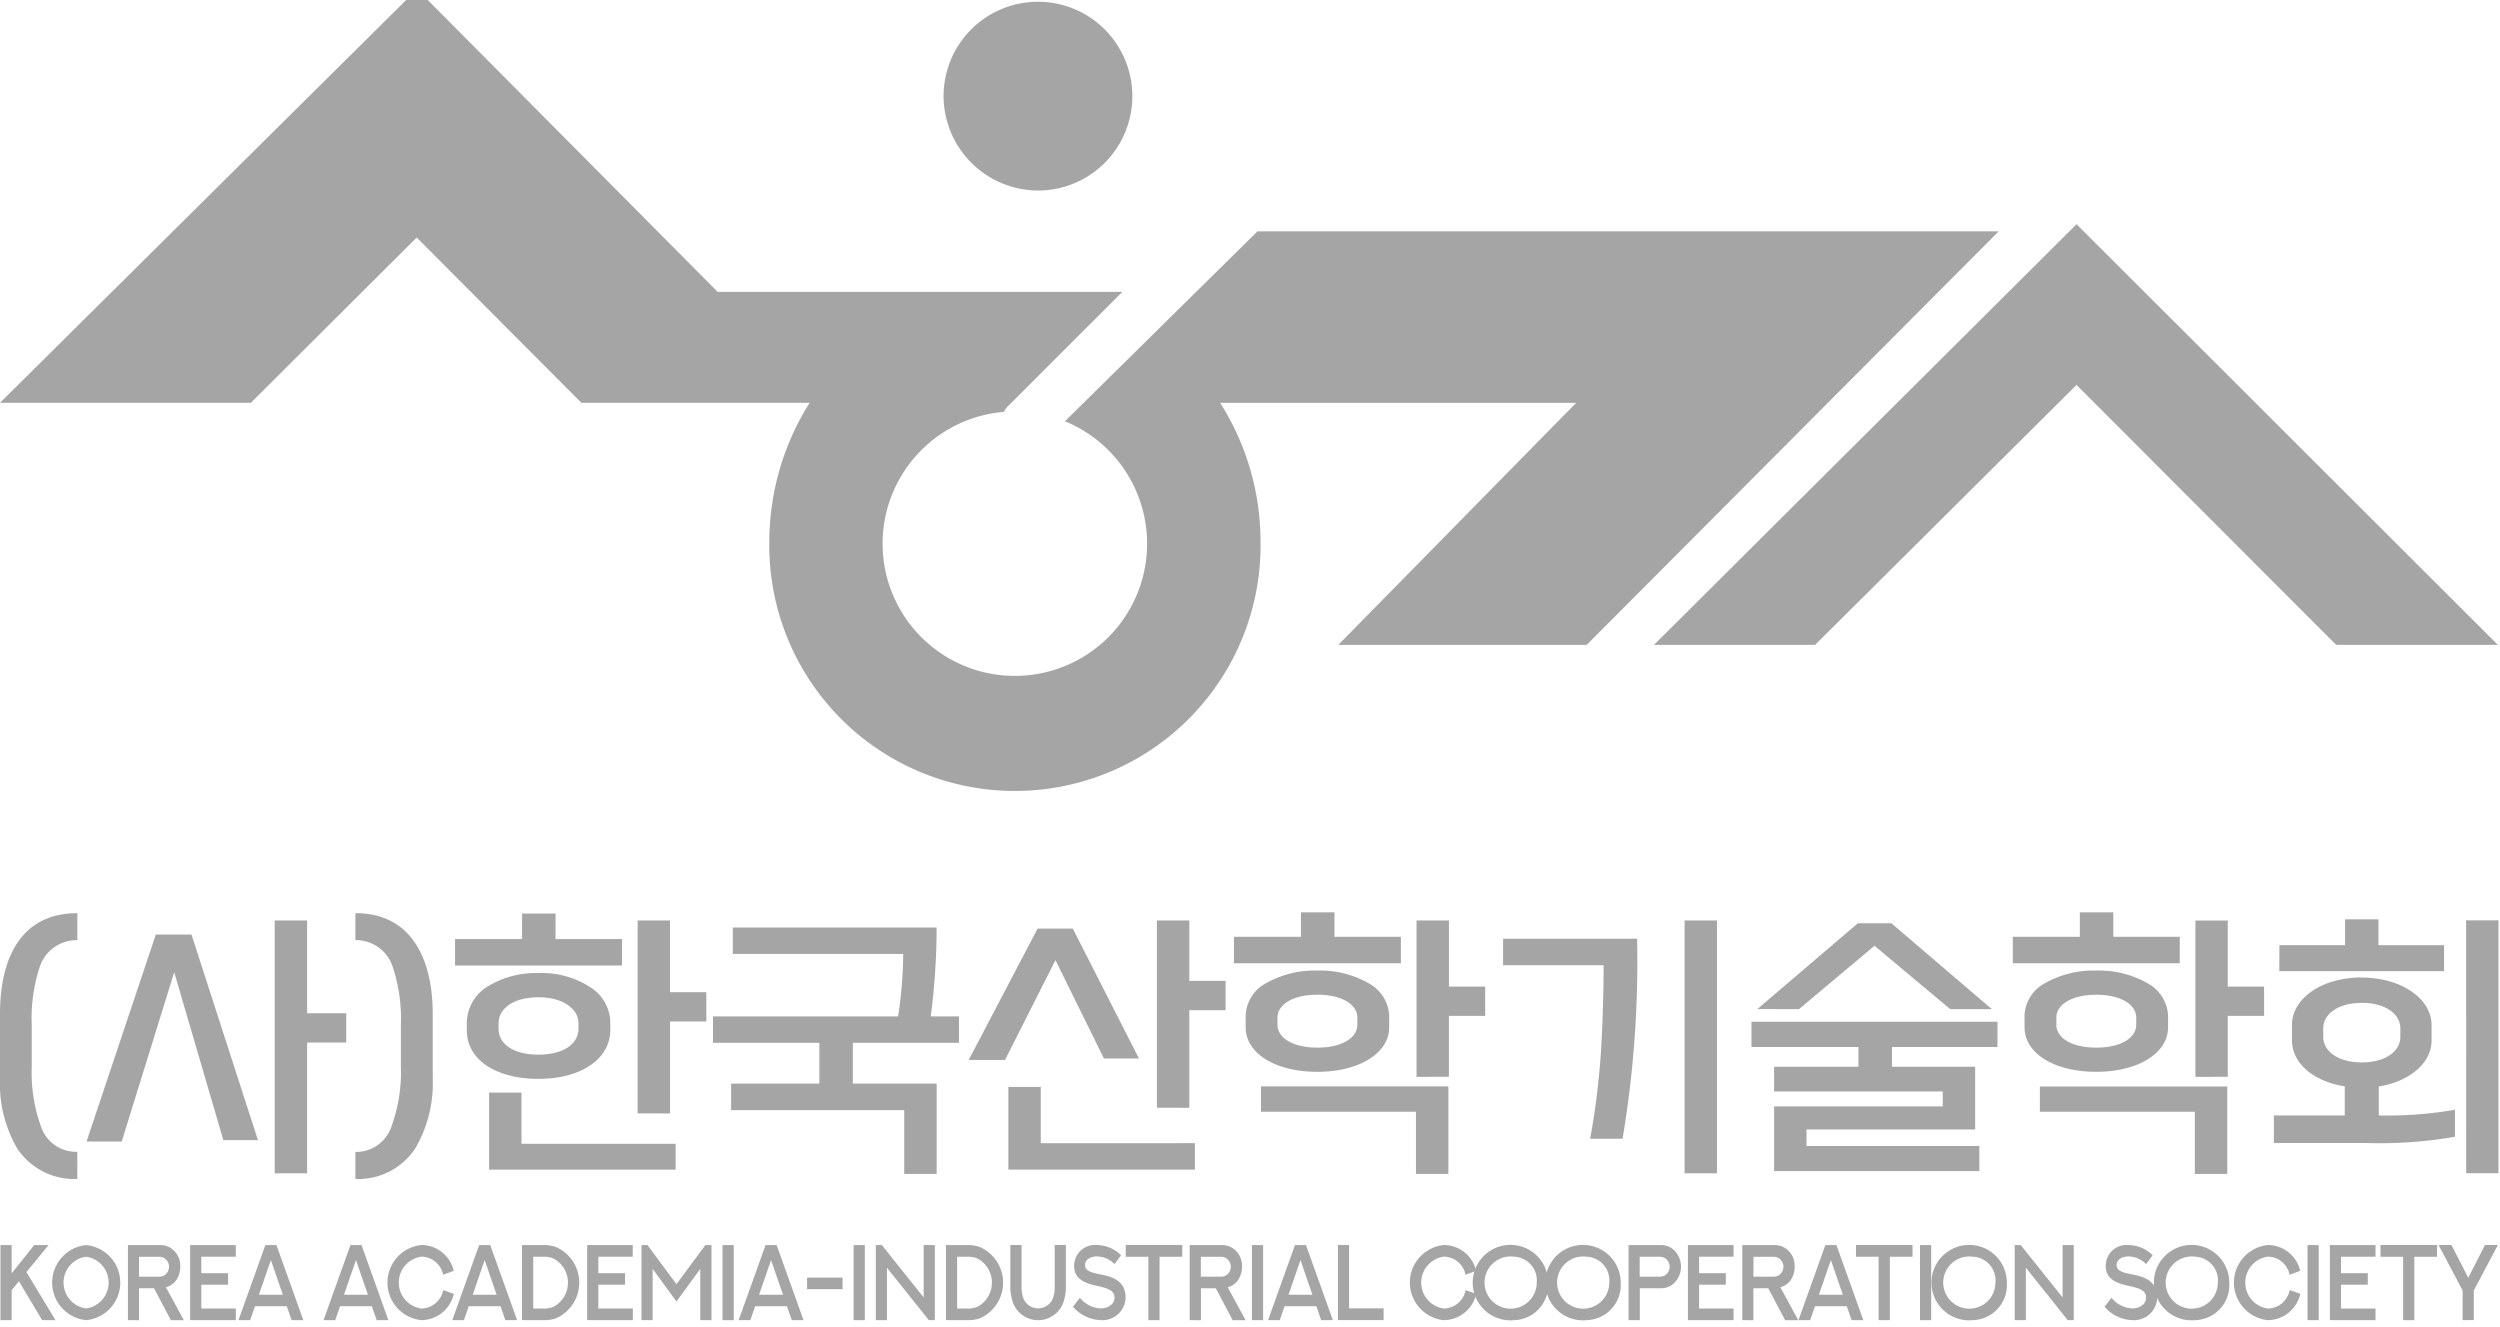 <svg xmlns="http://www.w3.org/2000/svg" xmlns:xlink="http://www.w3.org/1999/xlink" width="98" height="52" viewBox="0 0 98 52">
  <defs>
    <clipPath id="clip-path">
      <rect id="사각형_95" data-name="사각형 95" width="98" height="52" transform="translate(0 0)" fill="#a5a5a5"/>
    </clipPath>
  </defs>
  <g id="그룹_15" data-name="그룹 15" transform="translate(0 -0.432)">
    <g id="그룹_14" data-name="그룹 14" transform="translate(0 0.432)" clip-path="url(#clip-path)">
      <path id="패스_13" data-name="패스 13" d="M3.032,76.133A2.68,2.68,0,0,1,.678,74.942,5.052,5.052,0,0,1,0,72.186V69.661c0-2.15.8-3.947,3.032-3.947v1.058a1.522,1.522,0,0,0-1.488,1.091,6.472,6.472,0,0,0-.3,2.239v1.642a6.171,6.171,0,0,0,.351,2.3,1.453,1.453,0,0,0,1.434,1.025Z" transform="translate(0 -29.918)" fill="#a5a5a5"/>
      <path id="패스_14" data-name="패스 14" d="M6.2,74.9l2.715-8.114h1.4l2.605,8.059H11.563L9.637,68.262,7.579,74.9Zm7.377,1.246V66.233h1.27v3.638h1.532v1.147H14.847v5.127Z" transform="translate(-2.808 -30.151)" fill="#a5a5a5"/>
      <path id="패스_15" data-name="패스 15" d="M25.46,75.074a1.459,1.459,0,0,0,1.423-1.025,6.174,6.174,0,0,0,.361-2.3V70.1a6.472,6.472,0,0,0-.307-2.239,1.519,1.519,0,0,0-1.477-1.091V65.714c2.2,0,3.032,1.8,3.032,3.947v2.525a5.055,5.055,0,0,1-.689,2.756,2.674,2.674,0,0,1-2.342,1.191Z" transform="translate(-11.529 -29.918)" fill="#a5a5a5"/>
      <path id="패스_16" data-name="패스 16" d="M32.6,66.737h2.627v-1H36.54v1h2.605v1.037H32.6Zm3.272,1.334a3.478,3.478,0,0,1,2.026.551A1.664,1.664,0,0,1,38.686,70v.3c0,1.146-1.16,1.918-2.814,1.918-1.674,0-2.812-.75-2.812-1.908V70a1.7,1.7,0,0,1,.777-1.378,3.593,3.593,0,0,1,2.035-.551m5.375,6.692v1.015H33.935V72.757h1.27v2.006Zm-6.94-4.509c0,.584.559,1.014,1.565,1.014s1.566-.441,1.566-1.014v-.221c0-.529-.57-1.014-1.566-1.014s-1.565.452-1.565,1.014Zm5.451,3.318V66.009h1.269v2.812h1.423v1.146H41.028v3.606Z" transform="translate(-14.762 -29.926)" fill="#a5a5a5"/>
      <path id="패스_17" data-name="패스 17" d="M59.848,66.734a27.688,27.688,0,0,1-.231,3.484h1.106v1.036h-4.16v1.6h3.285v3.539H58.577v-2.5H51.791V72.853H55.25v-1.6H51.08V70.218h7.257a17.054,17.054,0,0,0,.2-2.448H51.857V66.734Z" transform="translate(-23.131 -30.376)" fill="#a5a5a5"/>
      <path id="패스_18" data-name="패스 18" d="M69.4,71.7l2.7-5.149h1.379l2.594,5.093H74.7L72.8,67.788,70.823,71.7Zm8.866,3.263V76H70.954V72.76h1.27v2.205Zm-1.489-1.389V66.233h1.27V68.6H79.47V69.75H78.047v3.826Z" transform="translate(-31.426 -30.151)" fill="#a5a5a5"/>
      <path id="패스_19" data-name="패스 19" d="M88.4,66.613h2.627v-.96h1.313v.96h2.605v1.036H88.4Zm3.272,1.323a3.848,3.848,0,0,1,2.026.507,1.525,1.525,0,0,1,.788,1.246v.474c0,1-1.161,1.742-2.814,1.742-1.674,0-2.812-.739-2.812-1.742v-.474a1.511,1.511,0,0,1,.777-1.246,3.887,3.887,0,0,1,2.035-.507M89.461,73.47v-.992h7.345v3.429h-1.27V73.47Zm.646-3.407c0,.485.559.893,1.565.893s1.566-.408,1.566-.893v-.287c0-.486-.57-.893-1.566-.893s-1.565.408-1.565.893Zm5.451,2.04v-6.13h1.27v2.591H98.25v1.147H96.827V72.1Z" transform="translate(-40.03 -29.89)" fill="#a5a5a5"/>
      <path id="패스_20" data-name="패스 20" d="M112.363,74.789h-1.269a29.793,29.793,0,0,0,.427-3.462q.1-1.769.1-3.34h-3.94V66.95h5.254a41.965,41.965,0,0,1-.57,7.839m2.431-8.556h1.269v9.912h-1.269Z" transform="translate(-48.76 -30.151)" fill="#a5a5a5"/>
      <path id="패스_21" data-name="패스 21" d="M125.478,71.284v-.992h9.643v.992h-4.137v.772h3.262v2.459h-6.611v.65h6.775v.981h-8.045V73.611h6.611v-.585h-6.611v-.97h3.305v-.772Zm.23-1.488,3.94-3.363h1.314L134.9,69.8h-1.632L130.3,67.315,127.338,69.8Z" transform="translate(-56.82 -30.241)" fill="#a5a5a5"/>
      <path id="패스_22" data-name="패스 22" d="M144.2,66.613h2.627v-.96h1.313v.96h2.605v1.036H144.2Zm3.272,1.323a3.848,3.848,0,0,1,2.026.507,1.525,1.525,0,0,1,.788,1.246v.474c0,1-1.16,1.742-2.814,1.742-1.674,0-2.812-.739-2.812-1.742v-.474a1.511,1.511,0,0,1,.777-1.246,3.887,3.887,0,0,1,2.035-.507m-2.211,5.535v-.992h7.345v3.429h-1.27V73.47Zm.646-3.407c0,.485.559.893,1.565.893s1.566-.408,1.566-.893v-.287c0-.486-.57-.893-1.566-.893s-1.565.408-1.565.893Zm5.451,2.04v-6.13h1.269v2.591h1.423v1.147h-1.423V72.1Z" transform="translate(-65.298 -29.89)" fill="#a5a5a5"/>
      <path id="패스_23" data-name="패스 23" d="M166.346,68.436c1.576,0,2.736.849,2.736,1.852v.617c0,.871-.843,1.6-2.069,1.8v1.136A15.682,15.682,0,0,0,170,73.618v1.059a17.481,17.481,0,0,1-3.547.243H162.9v-1.08h2.78V72.7c-1.248-.2-2.069-.915-2.069-1.8v-.617c0-1,1.128-1.852,2.737-1.852m-3.229-1.268h2.572V66.154H167v1.014h2.572v1.015h-6.458Zm1.718,3.605c0,.53.547.993,1.511.993s1.51-.463,1.51-.993V70.42c0-.529-.547-.992-1.51-.992s-1.511.463-1.511.992Zm5.6-4.576h1.269v9.912H170.44Z" transform="translate(-73.765 -30.115)" fill="#a5a5a5"/>
      <path id="패스_24" data-name="패스 24" d="M1.917,89.321,1.05,90.38c.382.628.759,1.256,1.139,1.884H1.666l-.91-1.523L.47,91.09v1.173H.032V89.321H.47v1.108l.885-1.108Z" transform="translate(-0.014 -40.514)" fill="#a5a5a5"/>
      <path id="패스_25" data-name="패스 25" d="M5.066,92.264a1.479,1.479,0,0,1,0-2.943,1.478,1.478,0,0,1,0,2.943m0-2.487a1.023,1.023,0,0,0,0,2.027,1.023,1.023,0,0,0,0-2.027" transform="translate(-1.691 -40.514)" fill="#a5a5a5"/>
      <path id="패스_26" data-name="패스 26" d="M9.166,92.264V89.321h1.226a.785.785,0,0,1,.448.113.823.823,0,0,1,.376.735.906.906,0,0,1-.134.491.689.689,0,0,1-.334.283c-.03.013-.059.023-.091.033l.7,1.289h-.506l-.662-1.252H9.6v1.252Zm1.17-1.705a.511.511,0,0,0,.227-.035.4.4,0,0,0,0-.708.493.493,0,0,0-.227-.035H9.6v.778Z" transform="translate(-4.151 -40.514)" fill="#a5a5a5"/>
      <path id="패스_27" data-name="패스 27" d="M15.412,89.321v.456H14.061v.646h1.048v.451H14.061v.934h1.352v.455h-1.79V89.321Z" transform="translate(-6.169 -40.514)" fill="#a5a5a5"/>
      <path id="패스_28" data-name="패스 28" d="M18.978,91.717H17.733l-.189.546h-.459l1.055-2.943h.433l1.053,2.943h-.459Zm-1.092-.449h.938l-.468-1.359Z" transform="translate(-7.737 -40.514)" fill="#a5a5a5"/>
      <path id="패스_29" data-name="패스 29" d="M25.073,91.717H23.828l-.189.546H23.18l1.055-2.943h.433l1.053,2.943h-.459Zm-1.092-.449h.938l-.468-1.359Z" transform="translate(-10.497 -40.514)" fill="#a5a5a5"/>
      <path id="패스_30" data-name="패스 30" d="M29.937,90.483a.875.875,0,0,0-.85-.71,1.026,1.026,0,0,0,0,2.033.882.882,0,0,0,.854-.722l.417.146a1.318,1.318,0,0,1-1.271,1.032,1.48,1.48,0,0,1,0-2.945,1.3,1.3,0,0,1,1.266,1.012Z" transform="translate(-12.568 -40.512)" fill="#a5a5a5"/>
      <path id="패스_31" data-name="패스 31" d="M34.291,91.717H33.046l-.189.546H32.4l1.055-2.943h.433l1.053,2.943h-.459ZM33.2,91.268h.938l-.468-1.359Z" transform="translate(-14.671 -40.514)" fill="#a5a5a5"/>
      <path id="패스_32" data-name="패스 32" d="M38.711,89.389a1.526,1.526,0,0,1,0,2.811,1.5,1.5,0,0,1-.492.063H37.4V89.321h.816a1.425,1.425,0,0,1,.492.068m-.066,2.347a1.074,1.074,0,0,0,0-1.885.964.964,0,0,0-.426-.072H37.84v2.03h.379a.964.964,0,0,0,.426-.072" transform="translate(-16.937 -40.514)" fill="#a5a5a5"/>
      <path id="패스_33" data-name="패스 33" d="M43.848,89.321v.456H42.5v.646h1.048v.451H42.5v.934h1.352v.455h-1.79V89.321Z" transform="translate(-19.045 -40.514)" fill="#a5a5a5"/>
      <path id="패스_34" data-name="패스 34" d="M46.191,89.321l1.135,1.533,1.134-1.533H48.7v2.943h-.439V90.254l-.933,1.279-.934-1.279v2.009h-.437V89.321Z" transform="translate(-20.81 -40.514)" fill="#a5a5a5"/>
      <rect id="사각형_89" data-name="사각형 89" width="0.439" height="2.943" transform="translate(28.323 48.807)" fill="#a5a5a5"/>
      <path id="패스_35" data-name="패스 35" d="M54.81,91.717H53.565l-.189.546h-.459l1.056-2.943h.433l1.053,2.943H55Zm-1.092-.449h.938l-.468-1.359Z" transform="translate(-23.962 -40.514)" fill="#a5a5a5"/>
      <rect id="사각형_90" data-name="사각형 90" width="1.39" height="0.453" transform="translate(31.638 50.082)" fill="#a5a5a5"/>
      <rect id="사각형_91" data-name="사각형 91" width="0.439" height="2.943" transform="translate(33.462 48.807)" fill="#a5a5a5"/>
      <path id="패스_36" data-name="패스 36" d="M62.744,92.263V89.321h.236l1.64,2.052V89.321h.438v2.943h-.235l-1.642-2.054v2.054Z" transform="translate(-28.412 -40.514)" fill="#a5a5a5"/>
      <path id="패스_37" data-name="패스 37" d="M69.078,89.389a1.526,1.526,0,0,1,0,2.811,1.5,1.5,0,0,1-.492.063H67.77V89.321h.816a1.425,1.425,0,0,1,.492.068m-.066,2.347a1.074,1.074,0,0,0,0-1.885.964.964,0,0,0-.426-.072h-.379v2.03h.379a.964.964,0,0,0,.426-.072" transform="translate(-30.688 -40.514)" fill="#a5a5a5"/>
      <path id="패스_38" data-name="패스 38" d="M72.823,89.317v1.652a1.18,1.18,0,0,0,.036.316.623.623,0,0,0,1.227,0,1.2,1.2,0,0,0,.037-.316V89.317h.437v1.648a1.608,1.608,0,0,1-.051.429,1.052,1.052,0,0,1-2.072,0,1.539,1.539,0,0,1-.053-.429V89.317Z" transform="translate(-32.778 -40.512)" fill="#a5a5a5"/>
      <path id="패스_39" data-name="패스 39" d="M77.142,91.385a1.116,1.116,0,0,0,.813.417c.3,0,.543-.17.543-.43,0-.322-.373-.382-.764-.472-.431-.1-.819-.273-.819-.759a.818.818,0,0,1,.9-.823,1.366,1.366,0,0,1,.941.4l-.258.346a.984.984,0,0,0-.691-.3c-.258,0-.465.13-.465.335,0,.234.241.3.634.375.413.08.956.236.956.9a.909.909,0,0,1-.969.888,1.5,1.5,0,0,1-1.093-.527Z" transform="translate(-34.809 -40.512)" fill="#a5a5a5"/>
      <path id="패스_40" data-name="패스 40" d="M82.865,89.317v.46h-.89v2.485h-.439V89.777h-.887v-.46Z" transform="translate(-36.52 -40.512)" fill="#a5a5a5"/>
      <path id="패스_41" data-name="패스 41" d="M85.232,92.264V89.321h1.226a.785.785,0,0,1,.448.113.823.823,0,0,1,.376.735.906.906,0,0,1-.134.491.689.689,0,0,1-.334.283c-.03.013-.059.023-.091.033l.7,1.289h-.506l-.662-1.252h-.582v1.252Zm1.17-1.705a.511.511,0,0,0,.227-.035.4.4,0,0,0,0-.708.493.493,0,0,0-.227-.035h-.733v.778Z" transform="translate(-38.596 -40.514)" fill="#a5a5a5"/>
      <rect id="사각형_92" data-name="사각형 92" width="0.439" height="2.943" transform="translate(49.075 48.807)" fill="#a5a5a5"/>
      <path id="패스_42" data-name="패스 42" d="M92.739,91.717H91.494l-.189.546h-.459L91.9,89.321h.433l1.053,2.943h-.459Zm-1.092-.449h.938l-.468-1.359Z" transform="translate(-41.138 -40.514)" fill="#a5a5a5"/>
      <path id="패스_43" data-name="패스 43" d="M96.289,89.317V91.8h1.353v.46H95.85V89.317Z" transform="translate(-43.404 -40.512)" fill="#a5a5a5"/>
      <path id="패스_44" data-name="패스 44" d="M103.185,90.483a.875.875,0,0,0-.85-.71,1.026,1.026,0,0,0,0,2.033.882.882,0,0,0,.854-.722l.417.146a1.318,1.318,0,0,1-1.271,1.032,1.48,1.48,0,0,1,0-2.945,1.3,1.3,0,0,1,1.266,1.012Z" transform="translate(-45.737 -40.512)" fill="#a5a5a5"/>
      <path id="패스_45" data-name="패스 45" d="M107.376,92.264a1.479,1.479,0,1,1,1.332-1.471,1.378,1.378,0,0,1-1.332,1.471m0-2.487a1.023,1.023,0,1,0,.884,1.016.928.928,0,0,0-.884-1.016" transform="translate(-48.02 -40.514)" fill="#a5a5a5"/>
      <path id="패스_46" data-name="패스 46" d="M112.572,92.264a1.478,1.478,0,1,1,1.333-1.471,1.378,1.378,0,0,1-1.333,1.471m0-2.487a1.023,1.023,0,1,0,.885,1.016.928.928,0,0,0-.885-1.016" transform="translate(-50.373 -40.514)" fill="#a5a5a5"/>
      <path id="패스_47" data-name="패스 47" d="M116.671,92.264V89.321H117.9a.773.773,0,0,1,.449.113.9.9,0,0,1,0,1.467.785.785,0,0,1-.448.112h-.788v1.25Zm1.172-1.705a.514.514,0,0,0,.227-.035.4.4,0,0,0,0-.708.5.5,0,0,0-.229-.037h-.733v.78Z" transform="translate(-52.832 -40.514)" fill="#a5a5a5"/>
      <path id="패스_48" data-name="패스 48" d="M122.714,89.321v.456h-1.352v.646h1.048v.451h-1.048v.934h1.352v.455h-1.79V89.321Z" transform="translate(-54.758 -40.514)" fill="#a5a5a5"/>
      <path id="패스_49" data-name="패스 49" d="M124.822,92.264V89.321h1.226a.785.785,0,0,1,.448.113.823.823,0,0,1,.376.735.906.906,0,0,1-.133.491.689.689,0,0,1-.334.283c-.03.013-.059.023-.091.033l.7,1.289H126.5l-.662-1.252h-.582v1.252Zm1.17-1.705a.511.511,0,0,0,.227-.035.4.4,0,0,0,0-.708.493.493,0,0,0-.227-.035h-.733v.778Z" transform="translate(-56.523 -40.514)" fill="#a5a5a5"/>
      <path id="패스_50" data-name="패스 50" d="M130.737,91.717h-1.245l-.189.546h-.459l1.055-2.943h.433l1.053,2.943h-.459Zm-1.092-.449h.938l-.468-1.359Z" transform="translate(-58.344 -40.514)" fill="#a5a5a5"/>
      <path id="패스_51" data-name="패스 51" d="M135.182,89.317v.46h-.89v2.485h-.439V89.777h-.887v-.46Z" transform="translate(-60.211 -40.512)" fill="#a5a5a5"/>
      <rect id="사각형_93" data-name="사각형 93" width="0.439" height="2.943" transform="translate(75.263 48.807)" fill="#a5a5a5"/>
      <path id="패스_52" data-name="패스 52" d="M140.237,92.264a1.478,1.478,0,1,1,1.333-1.471,1.378,1.378,0,0,1-1.333,1.471m0-2.487a1.023,1.023,0,1,0,.885,1.016.928.928,0,0,0-.885-1.016" transform="translate(-62.901 -40.514)" fill="#a5a5a5"/>
      <path id="패스_53" data-name="패스 53" d="M144.337,92.263V89.321h.236l1.64,2.052V89.321h.438v2.943h-.235l-1.642-2.054v2.054Z" transform="translate(-65.36 -40.514)" fill="#a5a5a5"/>
      <path id="패스_54" data-name="패스 54" d="M151.046,91.385a1.116,1.116,0,0,0,.813.417c.3,0,.543-.17.543-.43,0-.322-.373-.382-.764-.472-.431-.1-.819-.273-.819-.759a.818.818,0,0,1,.9-.823,1.366,1.366,0,0,1,.941.4l-.258.346a.984.984,0,0,0-.691-.3c-.258,0-.465.13-.465.335,0,.234.241.3.634.375.413.08.956.236.956.9a.909.909,0,0,1-.969.888,1.5,1.5,0,0,1-1.093-.527Z" transform="translate(-68.275 -40.512)" fill="#a5a5a5"/>
      <path id="패스_55" data-name="패스 55" d="M156.172,92.264a1.478,1.478,0,1,1,1.333-1.471,1.378,1.378,0,0,1-1.333,1.471m0-2.487a1.023,1.023,0,1,0,.885,1.016.928.928,0,0,0-.885-1.016" transform="translate(-70.117 -40.514)" fill="#a5a5a5"/>
      <path id="패스_56" data-name="패스 56" d="M162.222,90.483a.875.875,0,0,0-.85-.71,1.026,1.026,0,0,0,0,2.033.882.882,0,0,0,.854-.722l.417.146a1.318,1.318,0,0,1-1.271,1.032,1.48,1.48,0,0,1,0-2.945,1.3,1.3,0,0,1,1.266,1.012Z" transform="translate(-72.471 -40.512)" fill="#a5a5a5"/>
      <rect id="사각형_94" data-name="사각형 94" width="0.439" height="2.943" transform="translate(90.455 48.807)" fill="#a5a5a5"/>
      <path id="패스_57" data-name="패스 57" d="M168.7,89.321v.456h-1.351v.646h1.048v.451h-1.048v.934H168.7v.455h-1.79V89.321Z" transform="translate(-75.58 -40.514)" fill="#a5a5a5"/>
      <path id="패스_58" data-name="패스 58" d="M172.758,89.317v.46h-.89v2.485h-.439V89.777h-.887v-.46Z" transform="translate(-77.226 -40.512)" fill="#a5a5a5"/>
      <path id="패스_59" data-name="패스 59" d="M175.645,92.263V91.1l-.944-1.781h.507l.657,1.283.655-1.283h.506l-.943,1.781v1.161Z" transform="translate(-79.11 -40.514)" fill="#a5a5a5"/>
      <path id="패스_60" data-name="패스 60" d="M36.988,4.161a3.7,3.7,0,1,1,3.7,3.73,3.717,3.717,0,0,1-3.7-3.73m12.305,5.33-7.547,7.445a5.184,5.184,0,1,1-2.4-.368l.113-.171,4.539-4.535H28.131L16.348,0,0,16.211H9.834l6.5-6.478,6.456,6.478h8.948a10.245,10.245,0,0,0-1.581,5.434,9.629,9.629,0,1,0,19.255-.031,10.135,10.135,0,0,0-1.582-5.4H61.785L52.464,25.7H62.2L78.349,9.491ZM81.4,9.212,64.837,25.7h6.316L81.4,15.511,91.578,25.7h6.338Z" transform="translate(0 -0.422)" fill="#a5a5a5"/>
    </g>
  </g>
</svg>
